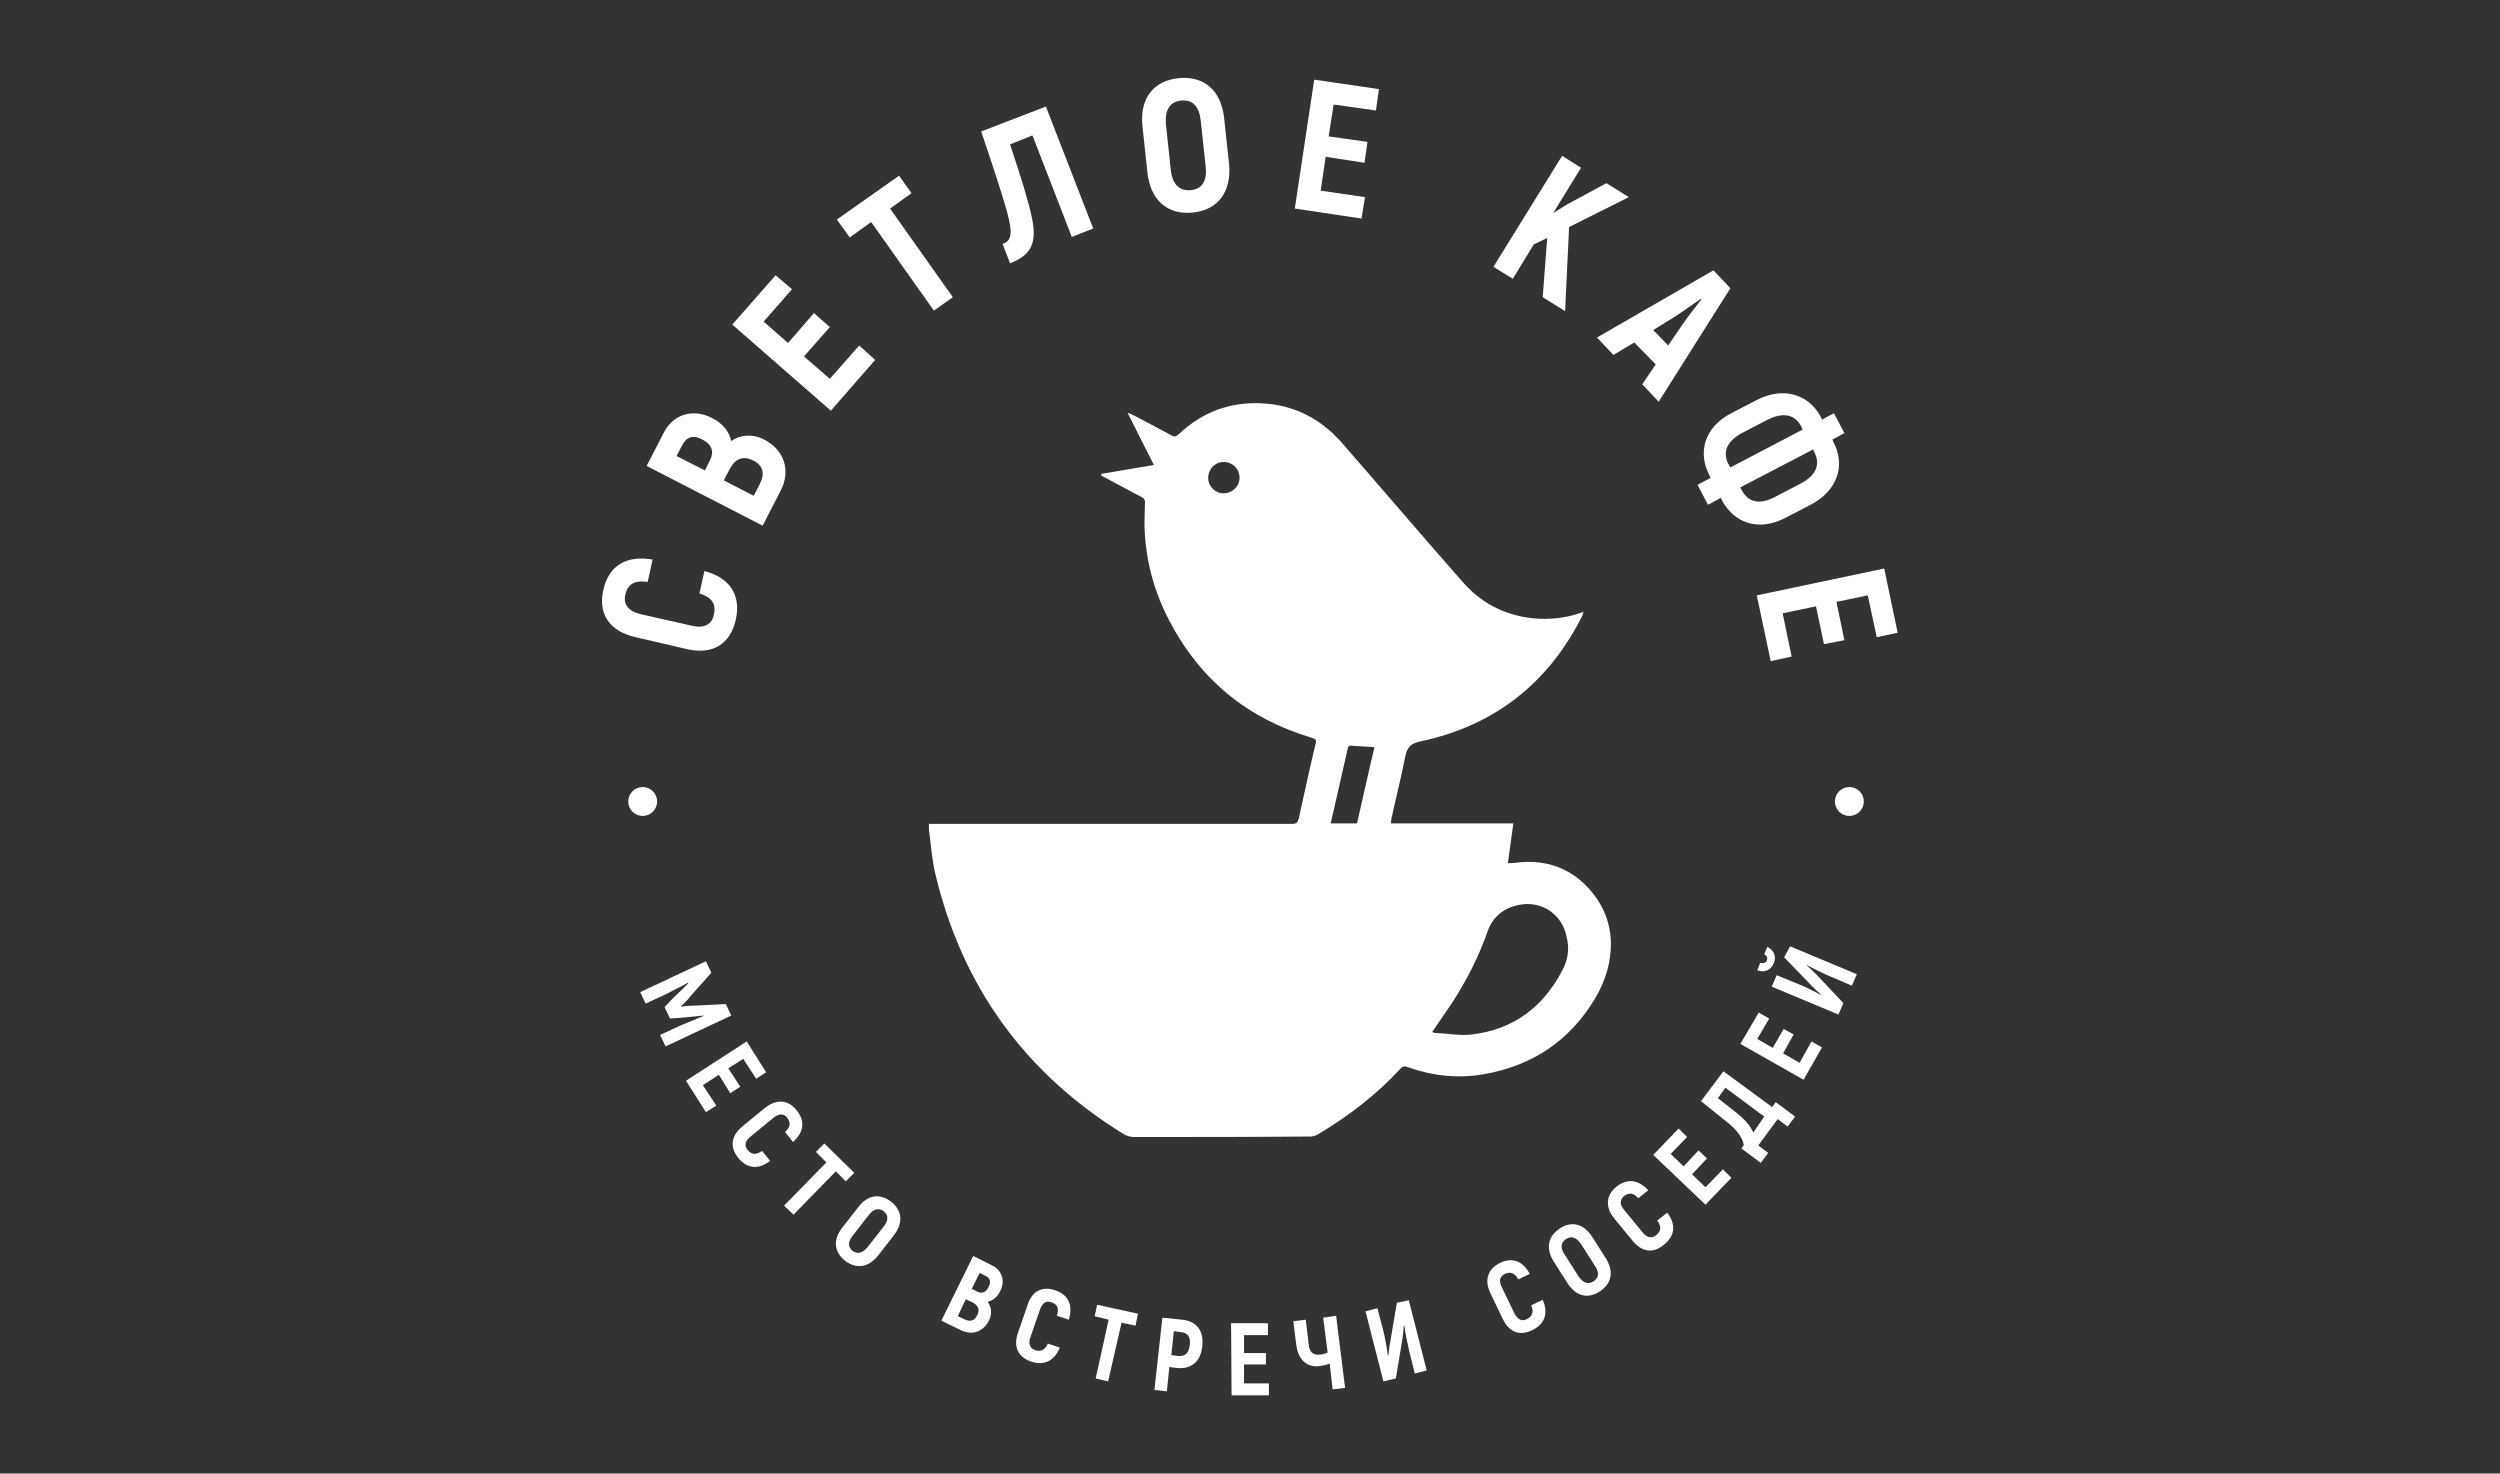 <?xml version="1.0" encoding="UTF-8"?> <!-- Generator: Adobe Illustrator 25.4.1, SVG Export Plug-In . SVG Version: 6.00 Build 0) --> <svg xmlns="http://www.w3.org/2000/svg" xmlns:xlink="http://www.w3.org/1999/xlink" id="Слой_1" x="0px" y="0px" viewBox="0 0 502.2 296" style="enable-background:new 0 0 502.2 296;" xml:space="preserve"><rect x="0" y="0" width="502.2" height="296" fill="#333333" stroke="none"/> <style type="text/css"> .st0{fill:#FFFFFF;} </style> <g> <path class="st0" d="M138,130.4c5.3,1.2,8.7-1.1,9.8-5.9c1.1-4.9-1.1-8.4-6.3-9.8l-1,4.5c2.5,0.8,3.4,2.1,2.9,4.3 c-0.4,1.9-1.9,2.8-4.4,2.2l-10.2-2.3c-2.6-0.6-3.6-2-3.2-3.9c0.5-2.2,1.9-3,4.5-2.6l1-4.5c-5.3-0.9-8.8,1.2-9.9,6.1 c-1.1,4.8,1.2,8.3,6.5,9.5L138,130.4z"></path> <path class="st0" d="M156.8,98.6c2.1-4,0.8-8.2-3.3-10.3c-2.3-1.2-4.8-1-6.6,0.3c-0.4-1.9-1.8-3.6-3.8-4.6c-3.9-2-7.8-0.8-9.7,2.8 l-3.5,6.8l23.3,12L156.8,98.6z M142.7,92.3l-1.1,2.2l-5.7-2.9l1.1-2.1c0.9-1.8,2.3-2.2,4.1-1.2C142.9,89.2,143.5,90.6,142.7,92.3z M151.4,99.6l-6-3.1l1.2-2.3c1.1-2.1,2.7-2.7,4.7-1.7c2,1,2.4,2.6,1.3,4.8L151.4,99.6z"></path> <polygon class="st0" points="175.8,72.3 172.6,69.4 166.7,76.1 161.5,71.6 166.7,65.7 163.5,62.9 158.3,68.9 153.4,64.6 159.1,58.1 155.8,55.3 147.1,65.2 166.9,82.5 "></polygon> <polygon class="st0" points="178.8,41.9 183.1,38.8 180.6,35.3 168.1,44.1 170.7,47.7 175,44.6 187.6,62.4 191.4,59.7 "></polygon> <path class="st0" d="M201.4,49l1.5,3.9c3.7-1.5,5.6-3.5,4.4-9.1c-0.6-3-2.1-7.9-4.4-14.8l4.5-1.8l7.9,20.4l4.3-1.7l-9.5-24.5l-13,5 c3.5,10.4,5,15.1,5.6,17.8C203.4,47.4,202.9,48.5,201.4,49z"></path> <path class="st0" d="M230.5,34.7c0.6,5.5,4,8.5,9.1,8c5.1-0.5,7.8-4.2,7.3-9.7l-1-9.3c-0.6-5.5-4-8.5-9.1-8 c-5.2,0.5-7.9,4.2-7.3,9.7L230.5,34.7z M237.3,20.2c2.3-0.2,3.6,1.2,3.9,4l1,9.3c0.3,2.8-0.7,4.5-3,4.7c-2.3,0.2-3.7-1.2-4-4 l-1-9.3C234,22.1,235,20.4,237.3,20.2z"></path> <polygon class="st0" points="274.2,39.6 265.3,38.3 266.3,31.5 274.1,32.7 274.7,28.5 266.9,27.4 267.9,21 276.4,22.2 277,17.9 264,16 260.1,41.9 273.5,43.9 "></polygon> <polygon class="st0" points="308.1,49.1 310.8,47.8 309.9,59.7 314.4,62.5 315.2,45.6 327.2,39.6 322.7,36.8 314.9,41 312,42.8 317.6,33.7 313.8,31.3 300,53.6 303.9,56 "></polygon> <path class="st0" d="M324.1,71.3l4.2-2.5l4.3,4.4l-2.7,4l3.3,3.5l14.4-22.8l-3.4-3.6l-23.4,13.5L324.1,71.3z M336.3,63.7 c1.6-1,3.9-2.7,5.4-3.7l0.1,0.1c-1.1,1.4-2.9,3.7-3.9,5.2l-2.8,4.1l-3-3.1L336.3,63.7z"></path> <path class="st0" d="M343.4,95.5l0.2,0.5l-2.6,1.4l2.1,4l2.6-1.4l0.2,0.5c2.4,4.5,7.3,6.4,12.8,3.5l5-2.6c5.6-2.9,7-8.1,4.6-12.6 l-0.2-0.5l2.4-1.3l-2.1-4l-2.4,1.3l-0.2-0.5c-2.4-4.5-7.4-6.3-13-3.4l-5,2.6C342.3,85.8,341,91,343.4,95.5z M364.2,90.3l0.3,0.6 c1.1,2.2,0.6,4.5-2.9,6.3l-5,2.6c-3.4,1.8-5.5,0.9-6.7-1.3l-0.3-0.6L364.2,90.3z M349.9,87l5-2.6c3.5-1.8,5.7-1,6.9,1.2l0.3,0.7 l-14.5,7.6l-0.4-0.7C346.1,91.1,346.6,88.8,349.9,87z"></path> <polygon class="st0" points="378.5,114.2 352.9,119.6 355.7,132.8 359.9,131.9 358.1,123.2 364.8,121.8 366.4,129.4 370.5,128.6 368.9,120.9 375.2,119.6 377,128 381.2,127.1 "></polygon> <path class="st0" d="M145.8,201.7l-6.1,0.3c-0.8,0-2.3,0.1-2.9,0.2l0-0.1c0.5-0.4,1.5-1.4,2-2.1l4.1-4.6l-1.1-2.3l-13.2,6.2 l1.1,2.3l4.1-1.9c1.5-0.8,3-1.5,4.4-2.3l0.1,0.1c-0.9,0.9-1.9,1.9-2.9,2.8l-1.9,2l1.1,2.3l2.7-0.2c1.4-0.1,2.8-0.3,4-0.4l0,0.1 c-1.5,0.6-3.1,1.3-4.6,1.9l-4.1,1.9l1.1,2.3l13.2-6.2L145.8,201.7z"></path> <polygon class="st0" points="146.3,214.6 149.3,212.7 151.9,216.7 153.9,215.4 150,209.2 137.8,217.1 141.8,223.4 143.9,222.1 141.2,218 144.4,215.9 146.7,219.6 148.7,218.3 "></polygon> <path class="st0" d="M158.1,224.5c0.8,1,0.7,1.9-0.4,2.9l1.6,2c2.2-2,2.5-4.2,0.7-6.4c-1.7-2.1-4-2.3-6.4-0.4l-4.5,3.7 c-2.3,1.9-2.5,4.2-0.8,6.3c1.8,2.2,4.1,2.4,6.4,0.6l-1.6-2c-1.2,0.8-2.1,0.8-2.9-0.2c-0.7-0.8-0.6-1.8,0.6-2.7l4.5-3.7 C156.5,223.6,157.5,223.7,158.1,224.5z"></path> <polygon class="st0" points="171.6,235.6 165.6,229.7 163.9,231.4 166,233.5 157.5,242.2 159.4,244 167.9,235.3 169.9,237.3 "></polygon> <path class="st0" d="M179,241.4c-2.3-1.8-4.8-1.3-6.6,1.1l-3.2,4.1c-1.9,2.4-1.7,4.9,0.6,6.7c2.3,1.7,4.7,1.3,6.6-1.1l3.2-4.1 C181.5,245.6,181.2,243.1,179,241.4z M177.5,246.4l-3.2,4.1c-1,1.2-2,1.5-3,0.8c-1-0.8-1-1.9,0-3.1l3.2-4.1c1-1.3,2-1.5,3-0.8 C178.5,244.1,178.5,245.2,177.5,246.4z"></path> <path class="st0" d="M199.3,254.2l-3.8-1.9l-6.4,13l3.9,1.9c2.3,1.1,4.5,0.4,5.7-2c0.6-1.3,0.5-2.6-0.3-3.7c1-0.2,2-1,2.5-2.1 C202,257.3,201.3,255.2,199.3,254.2z M196.3,264.2c-0.5,1.1-1.4,1.4-2.6,0.8l-1.3-0.6l1.6-3.4l1.3,0.6 C196.5,262.2,196.9,263.1,196.3,264.2z M198.6,258.5c-0.5,1.1-1.3,1.4-2.2,1l-1.2-0.6l1.6-3.2l1.2,0.6 C198.9,256.7,199.1,257.5,198.6,258.5z"></path> <path class="st0" d="M212,259.2c-2.6-0.9-4.7,0.1-5.6,3l-1.9,5.5c-1,2.8,0,4.9,2.6,5.8c2.6,0.9,4.7-0.1,5.8-2.8l-2.4-0.8 c-0.6,1.3-1.4,1.7-2.6,1.3c-1-0.4-1.4-1.2-0.9-2.6l1.9-5.5c0.5-1.4,1.3-1.9,2.3-1.5c1.2,0.4,1.6,1.2,1.1,2.7l2.4,0.8 C215.6,262.1,214.6,260.1,212,259.2z"></path> <polygon class="st0" points="219.9,264.4 222.7,265.1 220.1,276.9 222.6,277.5 225.3,265.7 228.1,266.3 228.6,263.9 220.4,262.1 "></polygon> <path class="st0" d="M237.5,265.1l-4-0.4l-1.6,14.5l2.5,0.3l0.5-4.9l1.5,0.2c2.9,0.3,4.8-1.3,5.1-4.3 C241.9,267.4,240.4,265.4,237.5,265.1z M239,270.2c-0.2,1.6-0.9,2.3-2.3,2.2l-1.4-0.2l0.5-4.8l1.4,0.2 C238.6,267.7,239.2,268.6,239,270.2z"></path> <polygon class="st0" points="249.9,274.1 254.3,274.1 254.3,271.8 249.9,271.8 249.9,268.2 254.7,268.2 254.7,265.8 247.3,265.8 247.4,280.3 254.9,280.3 254.9,277.9 249.9,277.9 "></polygon> <path class="st0" d="M265.8,264.7l0.9,7c-0.5,0.2-1,0.4-1.5,0.4c-1.4,0.2-2.2-0.5-2.3-2l-0.6-5l-2.5,0.3l0.6,4.8 c0.4,3,2.2,4.6,4.8,4.2c0.6-0.1,1.3-0.2,1.9-0.5l0.6,5.2l2.5-0.3l-1.8-14.5L265.8,264.7z"></path> <path class="st0" d="M280.6,261.7l-1.3,7.7c-0.2,0.9-0.3,2-0.4,2.9l-0.1,0c-0.2-1.6-0.6-3.7-0.9-4.9l-1.2-4.6l-2.4,0.6l3.6,14.1 l2.5-0.6l1.2-7.2c0.2-1.1,0.3-2.3,0.4-3.4l0.1,0c0.2,1.5,0.7,3.9,1,5.2l1.1,4.4l2.4-0.6l-3.6-14.1L280.6,261.7z"></path> <path class="st0" d="M307.6,262.2c0.5,1.3,0.3,2.2-0.9,2.8c-1,0.5-1.8,0.1-2.5-1.2l-2.5-5.2c-0.7-1.3-0.4-2.2,0.6-2.7 c1.1-0.5,2-0.2,2.7,1.1l2.3-1.1c-1.4-2.6-3.5-3.4-6-2.2c-2.4,1.2-3.2,3.4-1.9,6.1l2.5,5.2c1.3,2.7,3.5,3.4,5.9,2.2 c2.5-1.2,3.3-3.4,2.1-6.1L307.6,262.2z"></path> <path class="st0" d="M319.8,248.4c-1.7-2.6-4.1-3.2-6.5-1.6c-2.4,1.6-2.8,4-1.2,6.6l2.8,4.4c1.7,2.6,4.1,3.2,6.5,1.6 c2.4-1.6,2.8-4,1.2-6.6L319.8,248.4z M320.1,257.4c-1.1,0.7-2.1,0.3-3-1l-2.8-4.4c-0.9-1.3-0.8-2.4,0.3-3.1c1.1-0.7,2.1-0.3,3,1 l2.8,4.4C321.3,255.6,321.2,256.7,320.1,257.4z"></path> <path class="st0" d="M332.9,245.2c0.9,1.2,0.8,2.1-0.2,2.9c-0.8,0.7-1.8,0.6-2.7-0.5l-3.7-4.5c-1-1.1-0.9-2.1-0.1-2.8 c1-0.8,1.9-0.7,2.9,0.4l2-1.6c-2-2.2-4.3-2.4-6.4-0.7c-2.1,1.7-2.3,4.1-0.4,6.4l3.7,4.5c1.9,2.3,4.2,2.5,6.3,0.7 c2.2-1.8,2.4-4.1,0.6-6.4L332.9,245.2z"></path> <polygon class="st0" points="342.6,238.5 339.9,235.9 342.9,232.7 341.2,231.1 338.2,234.3 335.6,231.8 338.9,228.4 337.2,226.7 332.1,232 342.6,242 347.8,236.6 346.1,234.9 "></polygon> <path class="st0" d="M356,222.4l-9.8-7.2l-4.5,6l5.1,4.1c1.7,1.3,3.2,3,3.5,4.7l-0.5,0.7l3.9,2.9l1.5-2l-2-1.5l3.9-5.3l2,1.5l1.5-2 l-3.9-2.9L356,222.4z M352.2,227.5c-0.6-1.4-1.8-2.7-3.3-3.9l-3.8-3l1.5-2.1l7.8,5.8L352.2,227.5z"></path> <polygon class="st0" points="361.5,213.5 358.2,211.6 360.3,207.8 358.3,206.7 356.1,210.5 353,208.7 355.4,204.6 353.3,203.4 349.6,209.7 362.3,216.9 366,210.4 363.9,209.2 "></polygon> <path class="st0" d="M358.4,192.3l5.4,5.6c0.7,0.7,1.4,1.4,2.1,2l-0.1,0c-1.4-0.8-3.4-1.8-4.5-2.2l-4.4-1.8l-1,2.3l13.4,5.6l1-2.3 l-5-5.3c-0.7-0.8-1.7-1.6-2.4-2.3l0.1,0c1.4,0.7,3.5,1.8,4.8,2.3l4.2,1.8l1-2.3l-13.4-5.6L358.4,192.3z"></path> <path class="st0" d="M353.6,193.4l-0.6,1.5c1.5,0.6,2.8-0.1,3.3-1.4c0.6-1.3,0.1-2.6-1.3-3.3l-0.6,1.5c0.6,0.3,0.7,0.8,0.5,1.3 C354.7,193.4,354.2,193.6,353.6,193.4z"></path> <circle class="st0" cx="371.5" cy="161" r="2.9"></circle> <circle class="st0" cx="129.1" cy="161" r="2.9"></circle> <path class="st0" d="M318.7,178c-3.6-3.7-8.1-5.2-13.2-4.8c-0.8,0.1-1.6,0.2-2.6,0.2c0.4-2.7,0.7-5.3,1.1-8c-8.3,0-16.4,0-24.6,0 c0-0.4,0.1-0.6,0.1-0.9c0.9-4.2,2-8.4,2.8-12.6c0.4-2,1.3-2.6,3.2-3c14.8-3.2,25.6-11.7,32.4-25.3c0.1-0.2,0.1-0.4,0.2-0.7 c-2.9,1.1-5.8,1.5-8.8,1.4c-6.1-0.3-11.3-2.7-15.3-7.2c-8.2-9.3-16.2-18.7-24.4-28.1c-4.7-5.4-10.8-8.2-18-8 c-5.7,0.1-10.7,2.3-14.9,6.3c-0.5,0.4-0.8,0.5-1.3,0.2c-2.6-1.4-5.2-2.8-7.9-4.2c-0.2-0.1-0.5-0.2-1-0.4c1.8,3.6,3.5,7,5.3,10.5 c-3.6,0.6-7.1,1.2-10.6,1.8c0,0.1,0,0.2,0,0.3c0.3,0.2,0.6,0.4,0.9,0.5c2.4,1.3,4.9,2.6,7.3,3.9c0.3,0.1,0.6,0.5,0.6,0.8 c0,1.5-0.1,3-0.1,4.5c0.1,6.9,1.8,13.4,5,19.5c6.2,11.9,15.8,19.7,28.6,23.5c0.6,0.2,1,0.3,0.8,1.1c-1.2,5-2.3,10.1-3.4,15.1 c-0.2,0.8-0.5,1.1-1.3,1.1c-23.9,0-47.8,0-71.7,0c-0.4,0-0.8,0-1.3,0c0,0.4,0,0.8,0,1.1c0.4,3,0.6,6.1,1.3,9 c5.4,22.6,18,40,37.8,52.2c0.6,0.4,1.4,0.6,2.1,0.6c11.8,0,23.7,0,35.5-0.1c0.5,0,1-0.2,1.4-0.4c6.2-3.7,11.8-8,16.7-13.3 c0.4-0.4,0.7-0.5,1.2-0.3c5,1.8,10.1,2.4,15.4,1.5c9.8-1.7,17.3-6.7,22.4-15.2c2.1-3.5,3.3-7.4,3.2-11.5 C323.4,184.7,321.7,181.1,318.7,178z M245.8,99.1c-1.7,0-3.1-1.4-3.1-3.1c0-1.8,1.4-3.2,3.1-3.2c1.8,0,3.2,1.4,3.2,3.2 C249,97.7,247.5,99.1,245.8,99.1z M272.6,165.4c-1.8,0-3.5,0-5.3,0c0.5-2.2,1-4.4,1.5-6.5c0.6-2.8,1.3-5.6,1.9-8.4 c0.1-0.6,0.3-0.8,0.9-0.7c1.4,0.1,2.9,0.2,4.5,0.3C274.9,155.1,273.8,160.2,272.6,165.4z M313.9,194.8c-3.8,7.4-9.8,12-18.2,13 c-2.4,0.3-4.9-0.2-7.4-0.3c-0.2,0-0.4-0.1-0.6-0.2c1.3-1.9,2.6-3.8,3.9-5.7c3-4.6,5.5-9.5,7.3-14.7c1.1-2.9,3.3-4.5,6.1-5.1 c4.6-1,8.8,1.8,9.7,6.4C315.3,190.5,315,192.7,313.9,194.8z"></path> </g> </svg> 